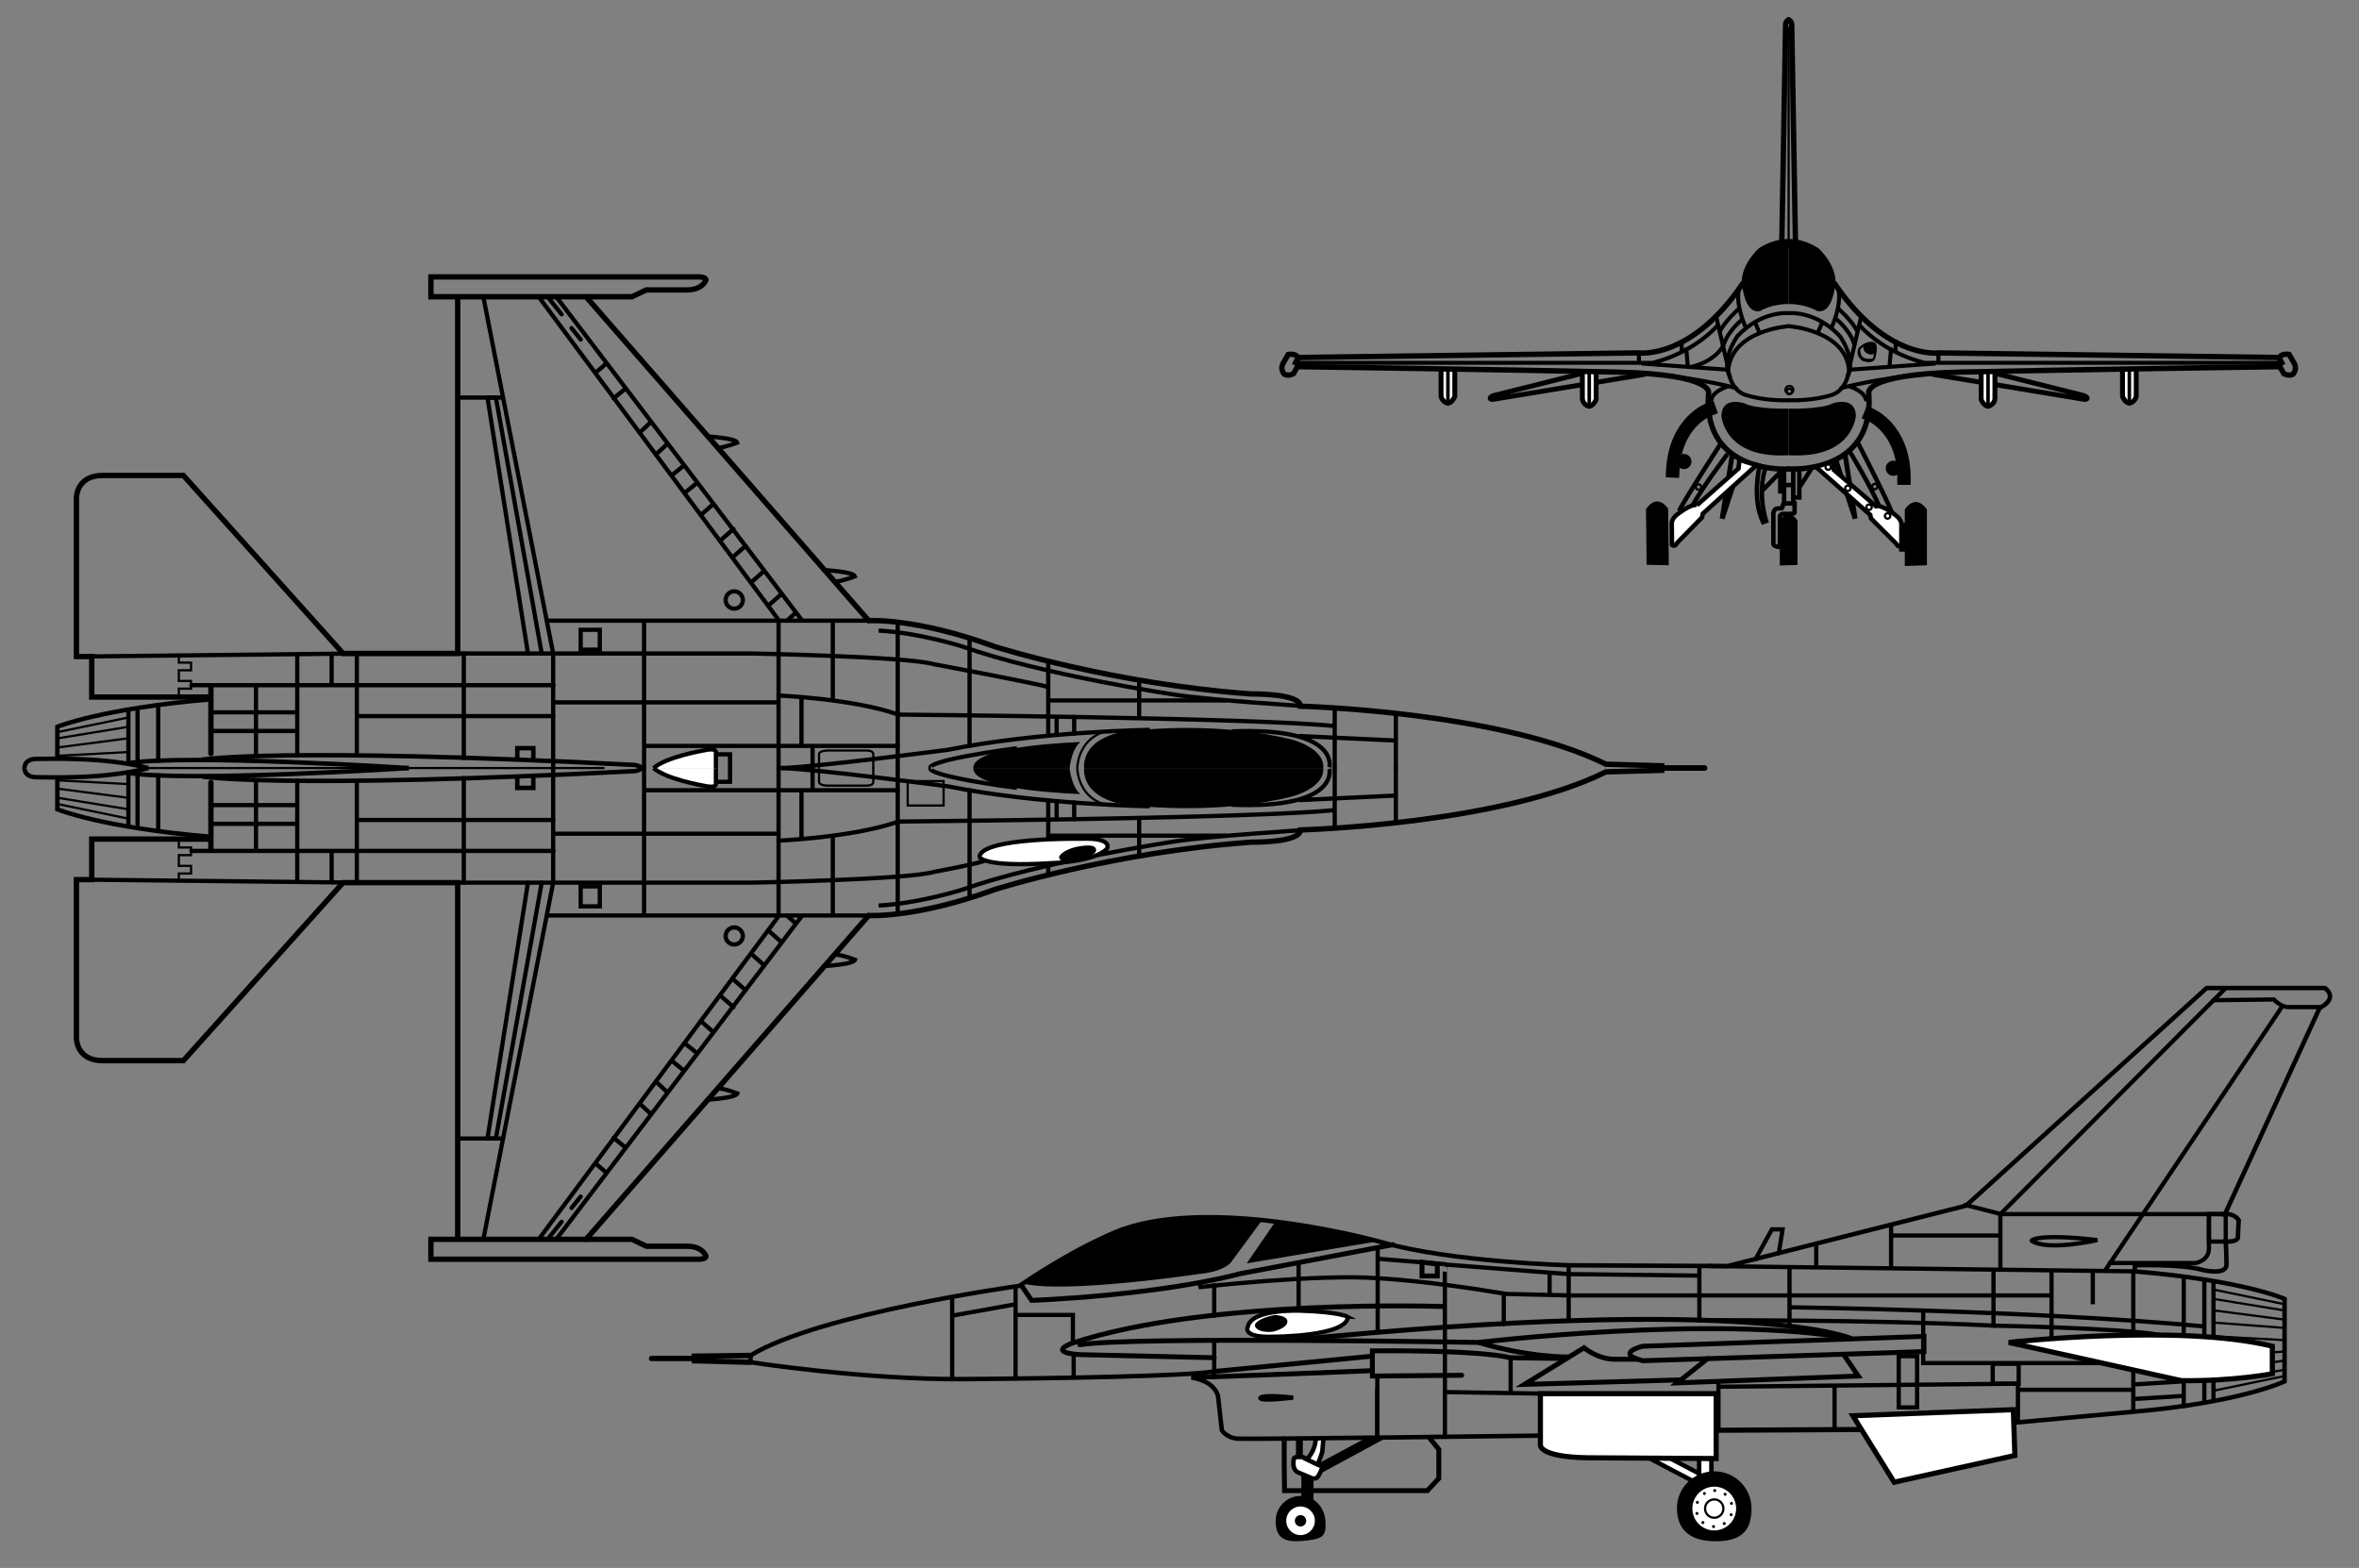 <svg width="528" height="351" viewBox="13 219 528 351" xmlns="http://www.w3.org/2000/svg"><rect x="13" y="219" width="528" height="351" fill="#808080" stroke="none"/><path d="M413.34 274.32v-49.08" stroke="#000" stroke-linecap="round" stroke-width=".5" fill="none"/><path d="M413.34 272.52s2.91-.34 6.67 2.05c0 0 4.96 4.45 3.59 9.24 0 0-.74 5.64-3.93 4.79 0 0-2.4-1.54-6.33-1.54" stroke-width="0"/><path d="m414.88 274.06-.85-49.59s0-.68-.69-1.03" stroke="#000" stroke-linecap="round" stroke-width="1.2" fill="none"/><path d="M413.34 310.48s7.36.18 9.92-1.2c0 0 4.96-1.7 5.13 2.74 0 0-.51 9.75-15.05 8.89" stroke-width="0"/><path d="m445.49 302.79 34.2 5.64s1.2-.17-.17-.85l-21.89-5.48" stroke="#000" stroke-width="1.1" fill="none"/><path d="M456.43 302.44v5.99s.51 1.37 1.54 1.54c0 0 1.54-.34 1.54-1.88v-5.81" stroke-width="0" fill="#fff"/><g stroke="#000" fill="none"><path d="M456.43 302.44v5.99s.51 1.37 1.54 1.54c0 0 1.54-.34 1.54-1.88v-5.81" stroke-width="1.1"/><path d="M457.97 309.12v-6.84" stroke-linecap="round" stroke-width=".8"/></g><path d="M488.07 301.76v5.99s.51 1.37 1.53 1.53c0 0 1.54-.34 1.54-1.87v-5.82" stroke-width="0" fill="#fff"/><g stroke="#000" fill="none"><path d="M488.07 301.76v5.99s.51 1.37 1.53 1.53c0 0 1.54-.34 1.54-1.87v-5.82" stroke-width="1.1"/><g stroke-linecap="round"><path d="M489.6 308.43v-6.84" stroke-width=".8"/><path d="M413.34 323.99s19.15 1.37 17.96-16.76c0 0-2.23-4.44 21.03-4.95 23.26-.52 70.96-1.2 70.96-1.2l.86 1.54s1.03.68 2.05.17c0 0 1.03-1.03.34-2.39l-1.19-2.06s-1.89-.34-2.23.86l.86 1.54-.86-1.71-76.09-1.03s-11.8 1.71-23.43-15.56" stroke-width="1.2"/><g stroke-width=".9"><path d="M413.34 292.02s12.66.85 13.51 9.74c0 0-.34 4.96-4.44 5.82 0 0-3.77 1.19-9.07 1.02"/><path d="M413.34 289.11s5.99-.68 11.46 5.13c0 0 3.76 5.13 1.71 9.06M419.84 293.56l1.03-2.4"/><path d="M422.92 292.36s2.39-4.96 1.54-8.72M427.19 300.05l2.4-10.26M424.46 288.08s3.25 2.91 4.27 5.13M429.25 291.84s4.95 5.99 14.53 8.38h79.51M427.02 301.76 446 300.4M435.91 301.08l.35-3.94M437.28 297.66v-2.06M446.86 300.05V298M425.14 305.87s7.18-2.05 19.5-3.25"/><path d="M427.02 305.52s3.25 1.03 3.59 2.91"/></g></g><path d="M431.64 311.85s7.52 3.08 7.52 14.19" stroke-linecap="square" stroke-width="3"/></g><path d="M436.77 325.52a1.694 1.694 0 0 0 0-3.39 1.694 1.694 0 0 0 0 3.39z" stroke-width="0"/><path d="M395.6 310.61s-7.67 2.71-8.2 13.81" stroke="#000" stroke-linecap="square" stroke-width="3" fill="none"/><g stroke-width="0"><path d="M389.81 324.01c-.93-.05-1.65-.84-1.61-1.77.05-.94.84-1.66 1.78-1.61a1.692 1.692 0 1 1-.17 3.38zM439.34 345.71v-12.65s2.22-3.77 4.95 0v12.48"/></g><path d="m423.94 322.11 4.28 12.99-2.22-14.19" stroke="#000" stroke-linecap="round" stroke-width="1.1" fill="none"/><path d="M413.34 272.52s-2.91-.34-6.67 2.05c0 0-4.95 4.45-3.59 9.24 0 0 .74 5.64 3.94 4.79 0 0 2.39-1.54 6.32-1.54" stroke-width="0"/><path d="m411.8 274.06.86-49.59s0-.68.68-1.03" stroke="#000" stroke-linecap="round" stroke-width="1.2" fill="none"/><path d="M413.34 310.48s-7.35.18-9.91-1.2c0 0-4.97-1.7-5.14 2.74 0 0 .52 9.75 15.05 8.89" stroke-width="0"/><path d="m381.2 302.79-34.2 5.64s-1.2-.17.17-.85l21.89-5.48" stroke="#000" stroke-width="1.1" fill="none"/><path d="M370.25 302.44v5.99s-.51 1.37-1.54 1.54c0 0-1.54-.34-1.54-1.88v-5.81" stroke-width="0" fill="#fff"/><g stroke="#000" fill="none"><path d="M370.25 302.44v5.99s-.51 1.37-1.54 1.54c0 0-1.54-.34-1.54-1.88v-5.81" stroke-width="1.1"/><path d="M368.71 309.12v-6.84" stroke-linecap="round" stroke-width=".8"/></g><path d="M338.62 301.76v5.99s-.52 1.37-1.54 1.53c0 0-1.54-.34-1.54-1.87v-5.82" stroke-width="0" fill="#fff"/><g stroke="#000" fill="none"><path d="M338.62 301.76v5.99s-.52 1.37-1.54 1.53c0 0-1.54-.34-1.54-1.87v-5.82" stroke-width="1.1"/><g stroke-linecap="round"><path d="M337.08 308.43v-6.84" stroke-width=".8"/><path d="M413.34 323.99s-19.15 1.37-17.95-16.76c0 0 2.22-4.44-21.03-4.95-23.26-.52-70.97-1.2-70.97-1.2l-.85 1.54s-1.03.68-2.06.17c0 0-1.02-1.03-.34-2.39l1.2-2.06s1.88-.34 2.22.86l-.85 1.54.85-1.71 76.1-1.03s11.79 1.71 23.42-15.56" stroke-width="1.2"/><g stroke-width=".9"><path d="M413.34 292.02s-12.65.85-13.51 9.74c0 0 .35 4.96 4.45 5.82 0 0 3.76 1.19 9.06 1.02"/><path d="M413.34 289.11s-5.98-.68-11.45 5.13c0 0-3.77 5.13-1.71 9.06M406.84 293.56l-1.02-2.4"/><path d="M403.77 292.36s-2.4-4.96-1.54-8.72M399.49 300.05l-2.39-10.26M402.23 288.08s-3.25 2.91-4.28 5.13M397.44 291.84s-4.96 5.99-14.53 8.38h-79.52M399.66 301.76l-18.98-1.36M390.77 301.08l-.34-3.94M389.4 297.66v-2.06M379.83 300.05V298M401.54 305.87s-7.18-2.05-19.49-3.25"/><path d="M399.66 305.52s-3.25 1.03-3.59 2.91"/></g><path d="m402.74 322.11-4.28 12.99 2.23-14.19" stroke-width="1.1"/></g></g><path d="M411.36 345.6v-10.12s1.78-3.01 3.96 0v9.99" stroke-width="0"/><g stroke="#000" fill="none"><path d="M414.37 327.58v4.11h-2.05v-4.11zM411.38 341.48s-1.46-.13-1.46-.73v-6.84s.13-1.07.86-1.07l1.07-.08s.21-.35.21-.82c0 0 .04-.25.34-.25h2.27v2.01s.21.34-1.37.34h-1.37s-.55.21-.55.6v6.75M411.46 324.04v4.95h.86v-4.95zM415.73 323.99v6.37h-1.36v-6.37zM415.78 328.06l2.86-4.45M406.84 323.35s-1.79 7.14.77 12.53l.69-.26s-2.05-5.94-.13-12.01"/><path d="m407.36 328.87 4.1-4.15-3.42 3.5-.64-.55M438.57 341.99v-5.51h.77v5.51z"/></g><path d="m432.88 332.33-9.41-8.12-.21-1.97s-2.01.81-3.85 1.24l12.19 10.77.17.81 5.6 5.6s.51 1.07 1.2.52v-4.62s.21-1.15-1.33-2.27c0 0-3.12-2.43-4.36-1.96z" stroke-width="0" fill="#fff"/><path d="m432.88 332.33-9.41-8.12-.21-1.97s-2.01.81-3.85 1.24l12.19 10.77.17.81 5.6 5.6s.51 1.07 1.2.52v-4.62s.21-1.15-1.33-2.27c0 0-3.12-2.43-4.36-1.96z" stroke="#000" fill="none"/><g stroke-width="0"><path d="m386.52 345.55-.15-12.65s-2.27-3.74-4.96.05l.15 12.48"/><path d="m392.82 332.09 9.31-8.23.19-1.96s2.02.78 3.86 1.19L394.12 334l-.16.82-5.54 5.66s-.5 1.08-1.19.53l-.05-4.62s-.23-1.15 1.3-2.28c0 0 3.09-2.47 4.34-2.02z" fill="#fff"/></g><path d="m392.82 332.09 9.31-8.23.19-1.96s2.02.78 3.86 1.19L394.12 334l-.16.82-5.54 5.66s-.5 1.08-1.19.53l-.05-4.62s-.23-1.15 1.3-2.28c0 0 3.09-2.47 4.34-2.02z" stroke="#000" fill="none"/><path d="M426.9 319.89s4.78 7.82 6.7 12.44" stroke-width="0" fill="#fff"/><path d="M426.9 319.89s4.78 7.82 6.7 12.44" stroke="#000" fill="none"/><path d="M428.69 317.84s5.81 11.2 7.74 15.81" stroke-width="0" fill="#fff"/><g stroke="#000" fill="none"><path d="M428.69 317.84s5.81 11.2 7.74 15.81"/><path d="M432.62 328.53a.604.604 0 1 0 0-1.21c-.33 0-.6.27-.6.61 0 .33.27.6.6.6z" stroke-width=".5"/></g><path d="M399.68 320.61s-5.55 7.3-7.93 11.7" stroke-width="0" fill="#fff"/><path d="M399.68 320.61s-5.55 7.3-7.93 11.7" stroke="#000" fill="none"/><path d="M398.1 318.39s-6.91 10.56-9.29 14.96" stroke-width="0" fill="#fff"/><g stroke="#000" fill="none"><path d="M398.1 318.39s-6.91 10.56-9.29 14.96"/><g stroke-width=".5"><path d="M393.11 328.63c-.33-.03-.57-.33-.54-.66s.33-.57.66-.54c.34.03.58.33.55.66-.04.34-.34.58-.67.54zM435.49 335.11c.33 0 .6-.27.6-.6s-.27-.61-.6-.61a.604.604 0 1 0 0 1.21zM431.34 333.15c.33 0 .6-.27.6-.61 0-.33-.27-.6-.6-.6s-.61.27-.61.6c0 .34.28.61.61.61zM426.59 328.91c.34 0 .61-.27.61-.6s-.27-.6-.61-.6c-.33 0-.6.27-.6.6s.27.6.6.6zM422.19 324.17a.604.604 0 1 0 0-1.21c-.33 0-.6.27-.6.61 0 .33.27.6.6.6z"/></g><path d="M429.93 299.54s2.14.86 2.56-.43c0 0 .69-2.31.09-3.16 0 0-1.28-.86-3.33 1.03 0 0-.86 1.36.68 2.56z" stroke-linecap="round" stroke-width=".5"/></g><path d="M431.09 297.95c.63.32 1.33.18 1.57-.29.19-.39.08-1.39-.36-1.61-.63-.31-1.67-.01-1.91.47s.07 1.12.7 1.43z" stroke-linecap="round" stroke-width="0"/><g stroke="#000" fill="none"><g stroke-linecap="round"><path d="M431.09 297.95c.63.32 1.33.18 1.57-.29.19-.39.08-1.39-.36-1.61-.63-.31-1.67-.01-1.91.47s.07 1.12.7 1.43z" stroke-width=".5"/><g stroke-width=".9"><path d="M423.86 290.3s3.25 2.57 4.19 5.82M402.91 290.56s-3.25 2.57-4.19 5.82c0 0-1.79 3.59-7.35 4.78"/></g><path d="M429.16 297.66s-.09 2.22 2.65 1.88" stroke-width=".5"/></g><g stroke-width=".5"><path d="M413.51 307.24a.604.604 0 1 0 0-1.21c-.33 0-.6.27-.6.61 0 .33.27.6.6.6z"/><path d="M413.5 307.16c.49 0 .88-.39.88-.88 0-.48-.39-.88-.88-.88-.48 0-.88.4-.88.88 0 .49.4.88.88.88z"/></g><g stroke-linecap="round"><path d="M45.5 390.94h102.6" stroke-width=".5"/><g stroke-width="1.2"><path d="M60.207 394.19v15.22-2.57H33.531v9.07h-3.422v35.56s0 4.96 5.817 4.96h18.125l35.738-39.84h25.651v79.85h-5.99v4.45h60.02s1.54 0 1.54-.68c0 0-.68-2.23-4.27-2.23h-9.06l-3.25-1.54h-39.16"/><path d="m144.17 496.44 63.26-72.5s10.44.68 28.22-5.81c0 0 26.33-8.38 57.45-10.6 0 0 10.95.17 10.95-2.74 0 0 44.63-1.2 68.4-13l12.48-.34v-.51h9.58"/></g><g stroke-width=".95"><path d="M113.9 416.59h67.37s34.89-.68 40.7-2.39c0 0 8.38-1.54 11.12-2.4"/><path d="M136.81 390.94v25.65l-15.56 79.51M115.44 473.87h10.09"/><path d="m131.17 416.59-9.06 57.28h1.88l10.26-57.28M133.57 496.44l53.69-72.33v-33.17M209.14 423.94h-73.7M137.5 496.44l55.06-72.5M157.16 423.94v-33M199.4 423.94v-17.78M213.93 423.43v-32.49M230.01 419.84V395.9M247.62 414.88v-16.67M116.81 416.59v-23.43M181.1 432.49l2.91 2.57M185.04 427.36l2.9 2.57M189.31 424.11l1.71 1.54M177 438.13l2.91 2.57M174.26 441.9l2.91 2.56M169.82 447.54l2.9 2.56M166.4 452.67l2.56 2.05M163.32 456.43l2.74 2.22M159.9 461.22l2.39 2.22M156.14 466.01l2.56 2.39M150.32 473.7l2.74 2.23M146.39 479.52l2.39 2.05M142.97 486.87l-2.05 2.56M138.7 492.51l-2.74 3.42M142.97 421.89v-4.45h4.28v4.45z"/><path d="M177.34 426.62c1.07 0 1.93.87 1.93 1.94a1.931 1.931 0 0 1-3.86 0c0-1.07.86-1.94 1.93-1.94zM171.53 465.15s6.15-.34 6.49-1.37c0 0-2.56-1.02-4.44-1.19M197.86 435.23s6.16-.34 6.5-1.37c0 0-2.57-1.03-4.45-1.2M136.81 405.64h50.28M157.33 395.9h56.6M187.26 407.18s16.58-.68 26.84-4.27c0 0 79.52-.68 97.64-2.57M192.39 406.84V395.9M325.43 402.91v-11.97M311.74 404.28v-13.34M267.97 410.6v-8.54"/></g></g></g><g stroke-width="0"><path d="M255.66 390.94s-1.2 8.04 12.99 8.55c0 0 17.44 1.88 33.69-2.22 0 0 7.18-1.89 6.84-6.33M252.41 390.94s.34 4.1 2.39 5.81c0 0-24.28-.68-23.94-5.81"/></g><g stroke="#000" fill="none"><g stroke-width=".95"><path d="M221.28 390.94s-2.05 1.54 19.33 4.44M310.55 391.11s2.39 9.06-21.89 8.04M325.43 397.09l-21.72 1.03M270.36 399.49s-24.79-.34-45.14-4.45c0 0-29.76-3.93-37.45-4.1M305.25 404.79s-21.72 1.37-29.25 2.57c0 0-29.75 4.44-47.53 10.77 0 0-9.58 3.08-18.81 3.59"/></g><g stroke-linecap="round" stroke-width=".95"><path d="M253.43 402.4v-3.77M249.5 402.23v-3.77"/></g><g stroke-width=".5"><path d="M254.12 390.94s.02 6.1 5.81 8.04M208.46 390.77v3.25s.17.85-1.54.85h-8.72s-1.88 0-1.88-.85v-3.08M216.16 393.85v5.47h8.04v-5.47z"/></g></g><path d="M232.23 410.86s.77 2.31 15.82 1.37c0 0 9.83-.17 12.73-3.25 0 0 1.46-2.48-5.72-2.22 0 0-22.57-.35-22.83 4.1z" stroke-width="0" fill="#fff"/><path d="M232.23 410.86s.77 2.31 15.82 1.37c0 0 9.83-.17 12.73-3.25 0 0 1.46-2.48-5.72-2.22 0 0-22.57-.35-22.83 4.1z" stroke="#000" stroke-width=".95" fill="none"/><path d="M254.79 408.42c2.55-.35 3.43-.08 3.55.82.12.89-1.84 1.89-4.39 2.24-2.55.34-3.77.42-3.89-.48-.12-.89 2.19-2.24 4.73-2.58z" stroke-width="0"/><g stroke="#000" stroke-linecap="round" stroke-width=".95" fill="none"><path d="M247.71 406.07h39.67M194.87 395.81v-4.87M176.4 391.02v3h-3.08"/></g><path d="M173.23 390.94v3.42s.43 1.28-2.82.51c0 0-8.37-1.45-11.11-3.93" stroke-width="0" fill="#fff"/><g stroke="#000" fill="none"><path d="M173.23 390.94v3.42s.43 1.28-2.82.51c0 0-8.37-1.45-11.11-3.93" stroke-width=".95"/><g stroke-linecap="round" stroke-width=".95"><path d="M55.848 409.49H136.9M31.309 415.91l61.984.68M92.867 402.57h43.943M92.867 416.5v-22.57M60.293 403.42h19.066M60.293 399.23h19.066"/></g><path d="M18.484 390.94s-.172 2.05 2.735 2.05c2.906 0 15.047.51 24.965-2.05"/><path d="M104.5 390.94s-50.449 3.25-63.102 1.02"/><path d="M58.156 392.82s17.27 2.91 96.954-1.2c0 0 1.2-.17 1.54-.68"/><g stroke-linecap="round" stroke-width=".95"><path d="M79.531 416.33v-22.57M70.297 409.15v-15.39"/></g><path d="M128.78 392.99v2.39h3.59v-2.73M25.836 393.16v7.01s9.918 4.11 34.371 6.16"/><g stroke-linecap="round" stroke-width=".95"><path d="M48.406 405.05v-12.49M43.789 404.19v-11.63M41.738 403.85v-11.63M87.223 416.5v-6.84"/></g><g stroke-width=".5"><path d="m41.566 402.23-15.73-3.25M41.738 400.17l-15.73-2.56M41.738 397.61l-15.73-2.05M41.738 394.53l-15.902-.85M53.023 416.07v-1.53h2.739v-1.71h-2.739v-2.4h2.739v-1.71h-2.739v-1.88"/></g><g stroke-linecap="round"><g stroke-width="1.2"><path d="M60.207 387.69v-15.22 2.57H33.531v-9.07h-3.422v-35.56s0-4.97 5.817-4.97h18.125l35.738 39.85h25.651v-79.86h-5.99v-4.44h60.02s1.54 0 1.54.68c0 0-.68 2.23-4.27 2.23h-9.06l-3.25 1.53h-39.16"/><path d="m144.17 285.43 63.26 72.51s10.44-.69 28.22 5.81c0 0 26.33 8.38 57.45 10.6 0 0 10.95-.17 10.95 2.74 0 0 44.63 1.19 68.4 12.99l12.48.35v.51h9.58"/></g><g stroke-width=".95"><path d="M113.9 365.29h67.37s34.89.68 40.7 2.39c0 0 22.91 4.28 25.65 5.13"/><path d="M136.81 390.94v-25.65l-15.56-79.52M115.44 308h10.09"/><path d="M131.17 365.29 122.11 308h1.88l10.26 57.29M133.57 285.43l53.69 72.34v33.17M209.14 357.94h-73.7M137.5 285.43l55.06 72.51M157.16 357.94v33M199.4 357.94v17.78M213.93 358.45v32.49M230.01 362.04v23.94M247.62 367v16.67M116.81 365.29v23.43M181.1 349.39l2.91-2.57M185.04 354.52l2.9-2.57M189.31 357.77l1.71-1.54M177 343.74l2.91-2.56M174.26 339.98l2.91-2.56M169.82 334.34l2.9-2.57M166.4 329.21l2.56-2.05M163.32 325.44l2.74-2.22M159.9 320.66l2.39-2.22M156.14 315.87l2.56-2.39M150.32 308.18l2.74-2.23M146.39 302.36l2.39-2.05M142.97 295.01l-2.05-2.57M138.7 289.37l-2.74-3.43M142.97 359.99v4.44h4.28v-4.44z"/><path d="M177.34 355.25c1.07 0 1.93-.86 1.93-1.93s-.86-1.94-1.93-1.94-1.93.87-1.93 1.94.86 1.93 1.93 1.93zM171.53 316.73s6.15.34 6.49 1.36c0 0-2.56 1.03-4.44 1.2M197.86 346.65s6.16.34 6.5 1.37c0 0-2.57 1.02-4.45 1.2M136.81 376.23h50.28M157.33 385.98h56.6M187.26 374.7s16.58.68 26.84 4.27c0 0 79.52.68 97.64 2.57M192.39 375.04v10.94M325.43 378.97v11.97M311.74 377.6v13.34M267.97 371.27v8.55"/></g></g></g><g stroke-width="0"><path d="M255.66 390.94s-1.2-8.04 12.99-8.55c0 0 17.44-1.88 33.69 2.22 0 0 7.18 1.88 6.84 6.33M252.41 390.94s.34-4.1 2.39-5.82c0 0-24.28.69-23.94 5.82"/></g><g stroke="#000" fill="none"><g stroke-width=".95"><path d="M221.28 390.94s-2.05-1.54 19.33-4.45M310.55 390.77s2.39-9.07-21.89-8.04M325.43 384.78l-21.72-1.02M270.36 382.39s-24.79.34-45.14 4.45c0 0-29.76 3.93-37.45 4.1M305.25 377.09s-21.72-1.37-29.25-2.57c0 0-29.75-4.44-47.53-10.77 0 0-9.58-3.08-18.81-3.59"/></g><g stroke-linecap="round" stroke-width=".95"><path d="M253.43 379.48v3.76M249.5 379.65v3.76"/></g><g stroke-width=".5"><path d="M254.12 390.94s.02-6.1 5.81-8.04M208.46 391.11v-3.25s.17-.85-1.54-.85h-8.72s-1.88 0-1.88.85v3.08"/></g><g stroke-linecap="round" stroke-width=".95"><path d="M247.71 375.8h39.67M194.87 386.07v4.87M176.4 390.85v-2.99h-3.08"/></g></g><path d="M173.23 390.94v-3.42s.43-1.28-2.82-.51c0 0-8.37 1.45-11.11 3.93" stroke-width="0" fill="#fff"/><g stroke="#000" fill="none"><path d="M173.23 390.94v-3.42s.43-1.28-2.82-.51c0 0-8.37 1.45-11.11 3.93" stroke-width=".95"/><g stroke-linecap="round" stroke-width=".95"><path d="M55.848 372.39H136.9M31.309 365.97l61.984-.68M92.867 379.31h43.943M92.867 365.38v22.56M60.293 378.46h19.066M60.293 382.64h19.066"/></g><path d="M18.484 390.94s-.172-2.05 2.735-2.05c2.906 0 15.047-.51 24.965 2.05"/><path d="M104.5 390.94s-50.449-3.25-63.102-1.03"/><path d="M58.156 389.06s17.27-2.91 96.954 1.19c0 0 1.2.18 1.54.69"/><g stroke-linecap="round" stroke-width=".95"><path d="M79.531 365.55v22.57M70.297 372.73v15.39"/></g><path d="M128.78 388.89v-2.4h3.59v2.74M25.836 388.72v-7.02s9.918-4.1 34.371-6.15"/><g stroke-linecap="round" stroke-width=".95"><path d="M48.406 376.83v12.48M43.789 377.69v11.62M41.738 378.03v11.63M87.223 365.38v6.84"/></g><g stroke-width=".5"><path d="m41.566 379.65-15.73 3.25M41.738 381.7l-15.73 2.57M41.738 384.27l-15.73 2.05M41.738 387.35l-15.902.85M53.023 365.8v1.54h2.739v1.71h-2.739v2.39h2.739v1.72h-2.739v1.88"/></g></g><path d="m393.8 549.13-13.08-6.87-.99 1.9 13.08 6.86z" stroke-width="0" fill="#fff"/><path d="m393.8 549.13-13.08-6.87-.99 1.9 13.08 6.86z" stroke="#000" fill="none"/><path d="M396.05 550.04v-4.57h-2.74v4.57z" stroke-width="0" fill="#fff"/><g stroke="#000" fill="none"><path d="M396.05 550.04v-4.57h-2.74v4.57zM524.34 516.78v-7.01s-9.07-4.1-33.52-6.16v-1.36s10.43-.34 15.05 1.02c0 0 5.47 1.37 5.47-1.19 0-2.57-.17-5.14-.17-5.14s2.74.18 2.74-1.02.17-3.76.17-3.76-.86-1.54-3.08-1.37l21.2-46.17s4.28-1.88 1.2-4.44h-26.5l-53.87 48.73-53.35 13.51-35.4-.17s-26.33-.69-41.89-5.13c0 0-36.77-10.43-58.14-2.91 0 0-8.89 3.08-23.09 12.65 0 0-44.8 6.16-60.18 15.57v1.53s25.64 3.94 47.7 3.77 49.76-.69 56.09-1.71l-.17 1.2-4.96.16s4.96.52 5.98 4.11l.86 7.69s1.03 1.72 3.59 1.88c2.57.17 67.37-.68 67.37-.68"/><g stroke-linecap="round" stroke-width=".95"><path d="M501.77 504.9v16.58M506.38 505.75v15.73M508.43 506.09v14.54"/></g><g stroke-width=".5"><path d="m508.6 507.72 15.74 3.25M508.43 509.77l15.74 2.57M508.43 512.34l15.74 2.05M508.43 515.07l15.91 1.2"/></g><path d="M524.34 516.78v11.46s-9.92 4.79-34.37 6.84l-25.99 2.39"/><g stroke-linecap="round" stroke-width=".95"><path d="M501.77 533.8v-13.17M506.38 532.94v-11.63M508.43 532.43v-12.14"/></g><g stroke-width=".5"><path d="m508.6 530.29 15.74-3.25M508.43 528.24l15.74-2.56M508.43 525.68l15.74-2.06M508.43 522.43l15.91-.86"/></g></g><path d="M462.61 519.52s38.3-4.28 58.99.85v6.16s-8.89 1.71-20.35 1.54z" stroke-linecap="round" stroke-width="0" fill="#fff"/><g stroke="#000" fill="none"><path d="M462.61 519.52s38.3-4.28 58.99.85v6.16s-8.89 1.71-20.35 1.54z" stroke-linecap="round" stroke-width="1.15"/><path d="m508.43 518.15 15.91.85" stroke-width=".5"/></g><g stroke-linecap="round"><path d="M357.78 530.98v11.45s-.51 2.74 10.61 2.91l28.73.17v-14.53z" stroke-width="0" fill="#fff"/><path d="M357.78 530.98v11.45s-.51 2.74 10.61 2.91l28.73.17v-14.53z" stroke="#000" stroke-width="1.15" fill="none"/><path d="m397.28 539.18 32.32-.17" stroke-width="0" fill="#fff"/><path d="m397.28 539.18 32.32-.17" stroke="#000" stroke-width="1.15" fill="none"/><path d="m427.72 535.93 9.24 14.88 27.02-5.99-.35-10.25z" stroke-width="0" fill="#fff"/></g><g stroke="#000" stroke-linecap="round" fill="none"><path d="m427.72 535.93 9.24 14.88 27.02-5.99-.35-10.25z" stroke-width="1.15"/><g stroke-width=".95"><path d="m395.23 502.42 95.59 1.19M436.27 502.93v-9.66M419.52 502.59v-4.96M406.01 500.88c-.17 0 3.59-6.67 3.59-6.67h2.39l-.85 5.3M452.86 488.74l8.04 2.05H511"/><path d="M460.73 503.1v-12.31l50.44-50.61M436.27 495.58h24.46M484.15 503.44l39.67-59.16M485.18 501.73h19.32s2.91-.51 2.91-3.25v-7.69"/><path d="M511.17 490.79v6.15h-3.76v-6.15zM508.43 442.91l13.51-.17s1.54 1.71 3.25 1.71h7.19M467.74 496.77c-.15-.09 1.19-1.7 14.7-.17 0 0-10.94 2.57-14.7.17z"/></g><g stroke-width="1.1"><path d="M443.63 518.15c-.17 0-62.93 2.22-62.93 2.22s-6.5 1.54 0 3.25l62.93-2.05z"/><path d="m395.23 523.11-6.83 5.47 40.52-1.54-3.25-4.79M389.08 527.9l-34.88 1.02 13.34-8.2s3.07 2.56 6.84 2.56h5.12"/><path d="M363.94 522.77s-8.55.17-20.01-3.25c0 0 52.84-6.33 83.45-.86 0 0-21.72-9.91-125.17.34"/><path d="M343.93 519.52s-77.63-1.37-89.25.51"/><path d="M336.07 511.48s-52.67-1.88-83.11 8.21c0 0-5.81 2.05 1.72 2.56l30.09.69"/></g></g><path d="M314.7 513.79s-1.97-1.11-10.52-1.37c0 0-11.03-.51-11.89 3.59 0 0-1.45 2.48 5.73 2.22 0 0 16.42 0 16.68-4.44z" stroke-width="0" fill="#fff"/><path d="M314.7 513.79s-1.97-1.11-10.52-1.37c0 0-11.03-.51-11.89 3.59 0 0-1.45 2.48 5.73 2.22 0 0 16.42 0 16.68-4.44z" stroke="#000" stroke-width=".95" fill="none"/><path d="M298.12 517.09c-2.55.34-4.12-.44-4.24-1.34-.12-.89 2.19-2.06 4.74-2.41-.59.08 2.34.02 2.52 1.34.25 1.8-3.79 2.51-3.02 2.41z" stroke-width="0"/><g stroke="#000" stroke-linecap="round" fill="none"><g stroke-width="1.1"><path d="M284.77 526.02 320 522.6M284.26 527.22s19.49-.69 35.74-1.38M363.09 523.11l-12.15-.17s-5.12-1.71-30.77-1.54v5.64l20-.17M334.7 504.64v-2.65l-3.42-.43v3.08zM241.68 506.86l2.22 3.25s27.7-1.02 46.69-5.98l34.19-6.5"/></g><g stroke-width=".95"><path d="M226.12 527.73v-18.3M240.31 527.56v-20.52M226.12 513.53l14.19-2.56v2.39h12.83v6.16M253.31 522.25v5.13M284.77 519.18v6.5M284.77 506.69v6.84"/></g><g stroke-width="1.2"><path d="m180.98 522.43-12.57.17v.51h-9.58M180.89 523.96l-12.48-.34v-.51h-9.58"/></g><g stroke-width=".95"><path d="M303.66 501.82v10M321.36 498.31v18.9M321.28 527.04v13.77M281.44 506.18l.25.94s26.42-2.99 39.76-1.97c0 0 11.11.52 28.64 3.51l14.45.34H471.93M295.07 531.96c0-.09.6-.86 7.36-.09 0 0-7.32.94-7.36.09z"/></g></g><g stroke-width="0"><path d="m295.54 492.07-6.75 9.15s-1.11 2.39-7.61 3c0 0-29.84 4.44-39.08 2.13 0 0 16.42-11.8 28.39-13.76 0 0 10.78-2.23 25.05-.52zM298.45 492.5l-6.41 9.32 29.41-4.96s-11.8-3.08-23-4.36z"/></g><g stroke="#000" fill="none"><g stroke-linecap="round" stroke-width=".95"><path d="M321.28 529.95v10.86M321.41 500.79l14.96 1.2c.04-.15.04 38.56.04 38.56M349.58 508.57v6.84M364.11 502.42v12.14M351.12 523.11v7.52"/><path d="M336.41 530.63c-.24 0 22.4.35 22.4.35"/></g><path d="M300.5 541.06c-.17 0 0 11.63 0 11.63h31.98l2.56-2.73v-6.5l-2.22-2.74" stroke-width="1.1"/></g><g stroke-width="0"><path d="M304.09 563.98c4.95-.38 5.82-.86 5.57-4.54-.22-3.06-2.5-5.56-5.57-5.56s-5.56 2.5-5.56 5.56c0 3.08 1.12 4.88 5.56 4.54z"/><path d="M304.09 562.65c1.77 0 3.21-1.43 3.21-3.21 0-1.76-1.44-3.2-3.21-3.2s-3.2 1.44-3.2 3.2c0 1.78 1.43 3.21 3.2 3.21z" fill="#fff"/></g><g stroke-width="0"><path d="M304.09 560.72a1.27 1.27 0 1 0 0-2.54 1.27 1.27 0 0 0 0 2.54zM307 555v-5.3l16.41-8.89-4.69.09-14.45 7.77v5.47zM304.6 545.17v-4.11h-1.53v4.11z"/></g><path d="m303.07 545.17-.43.26s-.68 2.39.86 3.16l3.24 1.37s.69.16 1.12-.26c.42-.43 1.19-2.31 1.19-2.31l-4.45-2.22z" stroke-width="0" fill="#fff"/><path d="m303.07 545.17-.43.26s-.68 2.39.86 3.16l3.24 1.37s.69.16 1.12-.26c.42-.43 1.19-2.31 1.19-2.31l-4.45-2.22z" stroke="#000" fill="none"/><path d="M305.46 545.68s1.88-1.54 2.05-4.7h1.71l-.26 2.99s-.68 2.48-1.19 2.82z" stroke-width="0" fill="#fff"/><g stroke="#000" fill="none"><path d="M305.46 545.68s1.88-1.54 2.05-4.7h1.71l-.26 2.99s-.68 2.48-1.19 2.82z"/><g stroke-width=".95"><path d="m336.41 502.08 27.62 2.14 29.24.34M359.84 508.83v-4.96"/></g><path d="M393.36 502.5v12.14" stroke-linecap="round" stroke-width=".95"/></g><g stroke-width="0"><path d="M396.69 564.03c6.41.12 8.34-2.71 8.34-7.32s-3.73-8.34-8.34-8.34-8.41 3.73-8.35 8.34c.06 3.85 1.94 7.2 8.35 7.32z"/><path d="M396.69 561.6a4.895 4.895 0 1 0 0-9.79 4.895 4.895 0 1 0 0 9.79z" fill="#fff"/></g><path d="M396.69 558.77c1.13 0 2.05-.93 2.05-2.06 0-1.14-.92-2.05-2.05-2.05s-2.06.91-2.06 2.05c0 1.13.93 2.06 2.06 2.06z" stroke="#000" stroke-width=".5" fill="none"/><g stroke-width="0"><path d="M399.12 553.84a.335.335 0 1 0 .01-.67.335.335 0 0 0-.01.67zM400.35 555.82c.15.11.36.08.46-.07.11-.15.08-.36-.07-.47s-.36-.07-.46.08c-.11.14-.08.35.07.46zM400.16 558.18c.05.18.24.27.41.22a.33.33 0 0 0 .22-.42.321.321 0 0 0-.41-.21.32.32 0 0 0-.22.41zM398.61 559.95c-.06.17.03.36.21.43.17.05.36-.04.42-.21.06-.18-.03-.37-.2-.42a.33.33 0 0 0-.43.2zM396.34 560.46c-.15.11-.19.31-.09.47.11.14.32.18.47.08.15-.11.19-.31.08-.47a.342.342 0 0 0-.46-.08zM394.17 559.51a.336.336 0 0 0-.35.32c0 .19.14.34.32.35.19 0 .34-.14.35-.33.01-.18-.14-.33-.32-.34zM393.01 557.54a.325.325 0 0 0-.46.07c-.11.14-.08.35.06.46.15.11.36.09.47-.06s.08-.36-.07-.47zM393.23 555.22a.346.346 0 0 0-.42-.22c-.17.06-.27.24-.22.42.05.17.24.27.42.22.17-.05.27-.24.22-.42zM394.8 553.45a.346.346 0 0 0-.2-.43.332.332 0 0 0-.42.21c-.07.17.02.36.2.42.17.06.36-.03.42-.2zM396.99 552.95c.15-.1.19-.31.08-.46s-.32-.18-.47-.08c-.14.11-.18.32-.07.47s.31.18.46.07z"/></g><g stroke="#000" stroke-width=".95" fill="none"><path d="M442.09 522.6v11.46h-4.11V522.6zM464.83 528.75v-4.45h-5.81v4.45zM490.48 517.81v-14.2M490.48 534.91v-9.41M472.18 518.84v-15.23M394.04 514.56s38.47-.17 65.15 1.2v-12.49M481.42 510.97v-7.36M413.53 515.93v-13.34"/><path d="M413.53 511.65s54.04.69 92.85 4.28M459.19 515.76s28.21.51 37.1 2.05M464.66 537.3v-8.55l-66.86.69M423.62 538.67v-9.4M397.63 539.18v-10.94M464.83 530.12h25.65M490.65 532.17l10.94-.68M490.65 528.92l10.94-.68"/><path d="M483.13 524.14h-39.67v-11.63"/></g></svg>